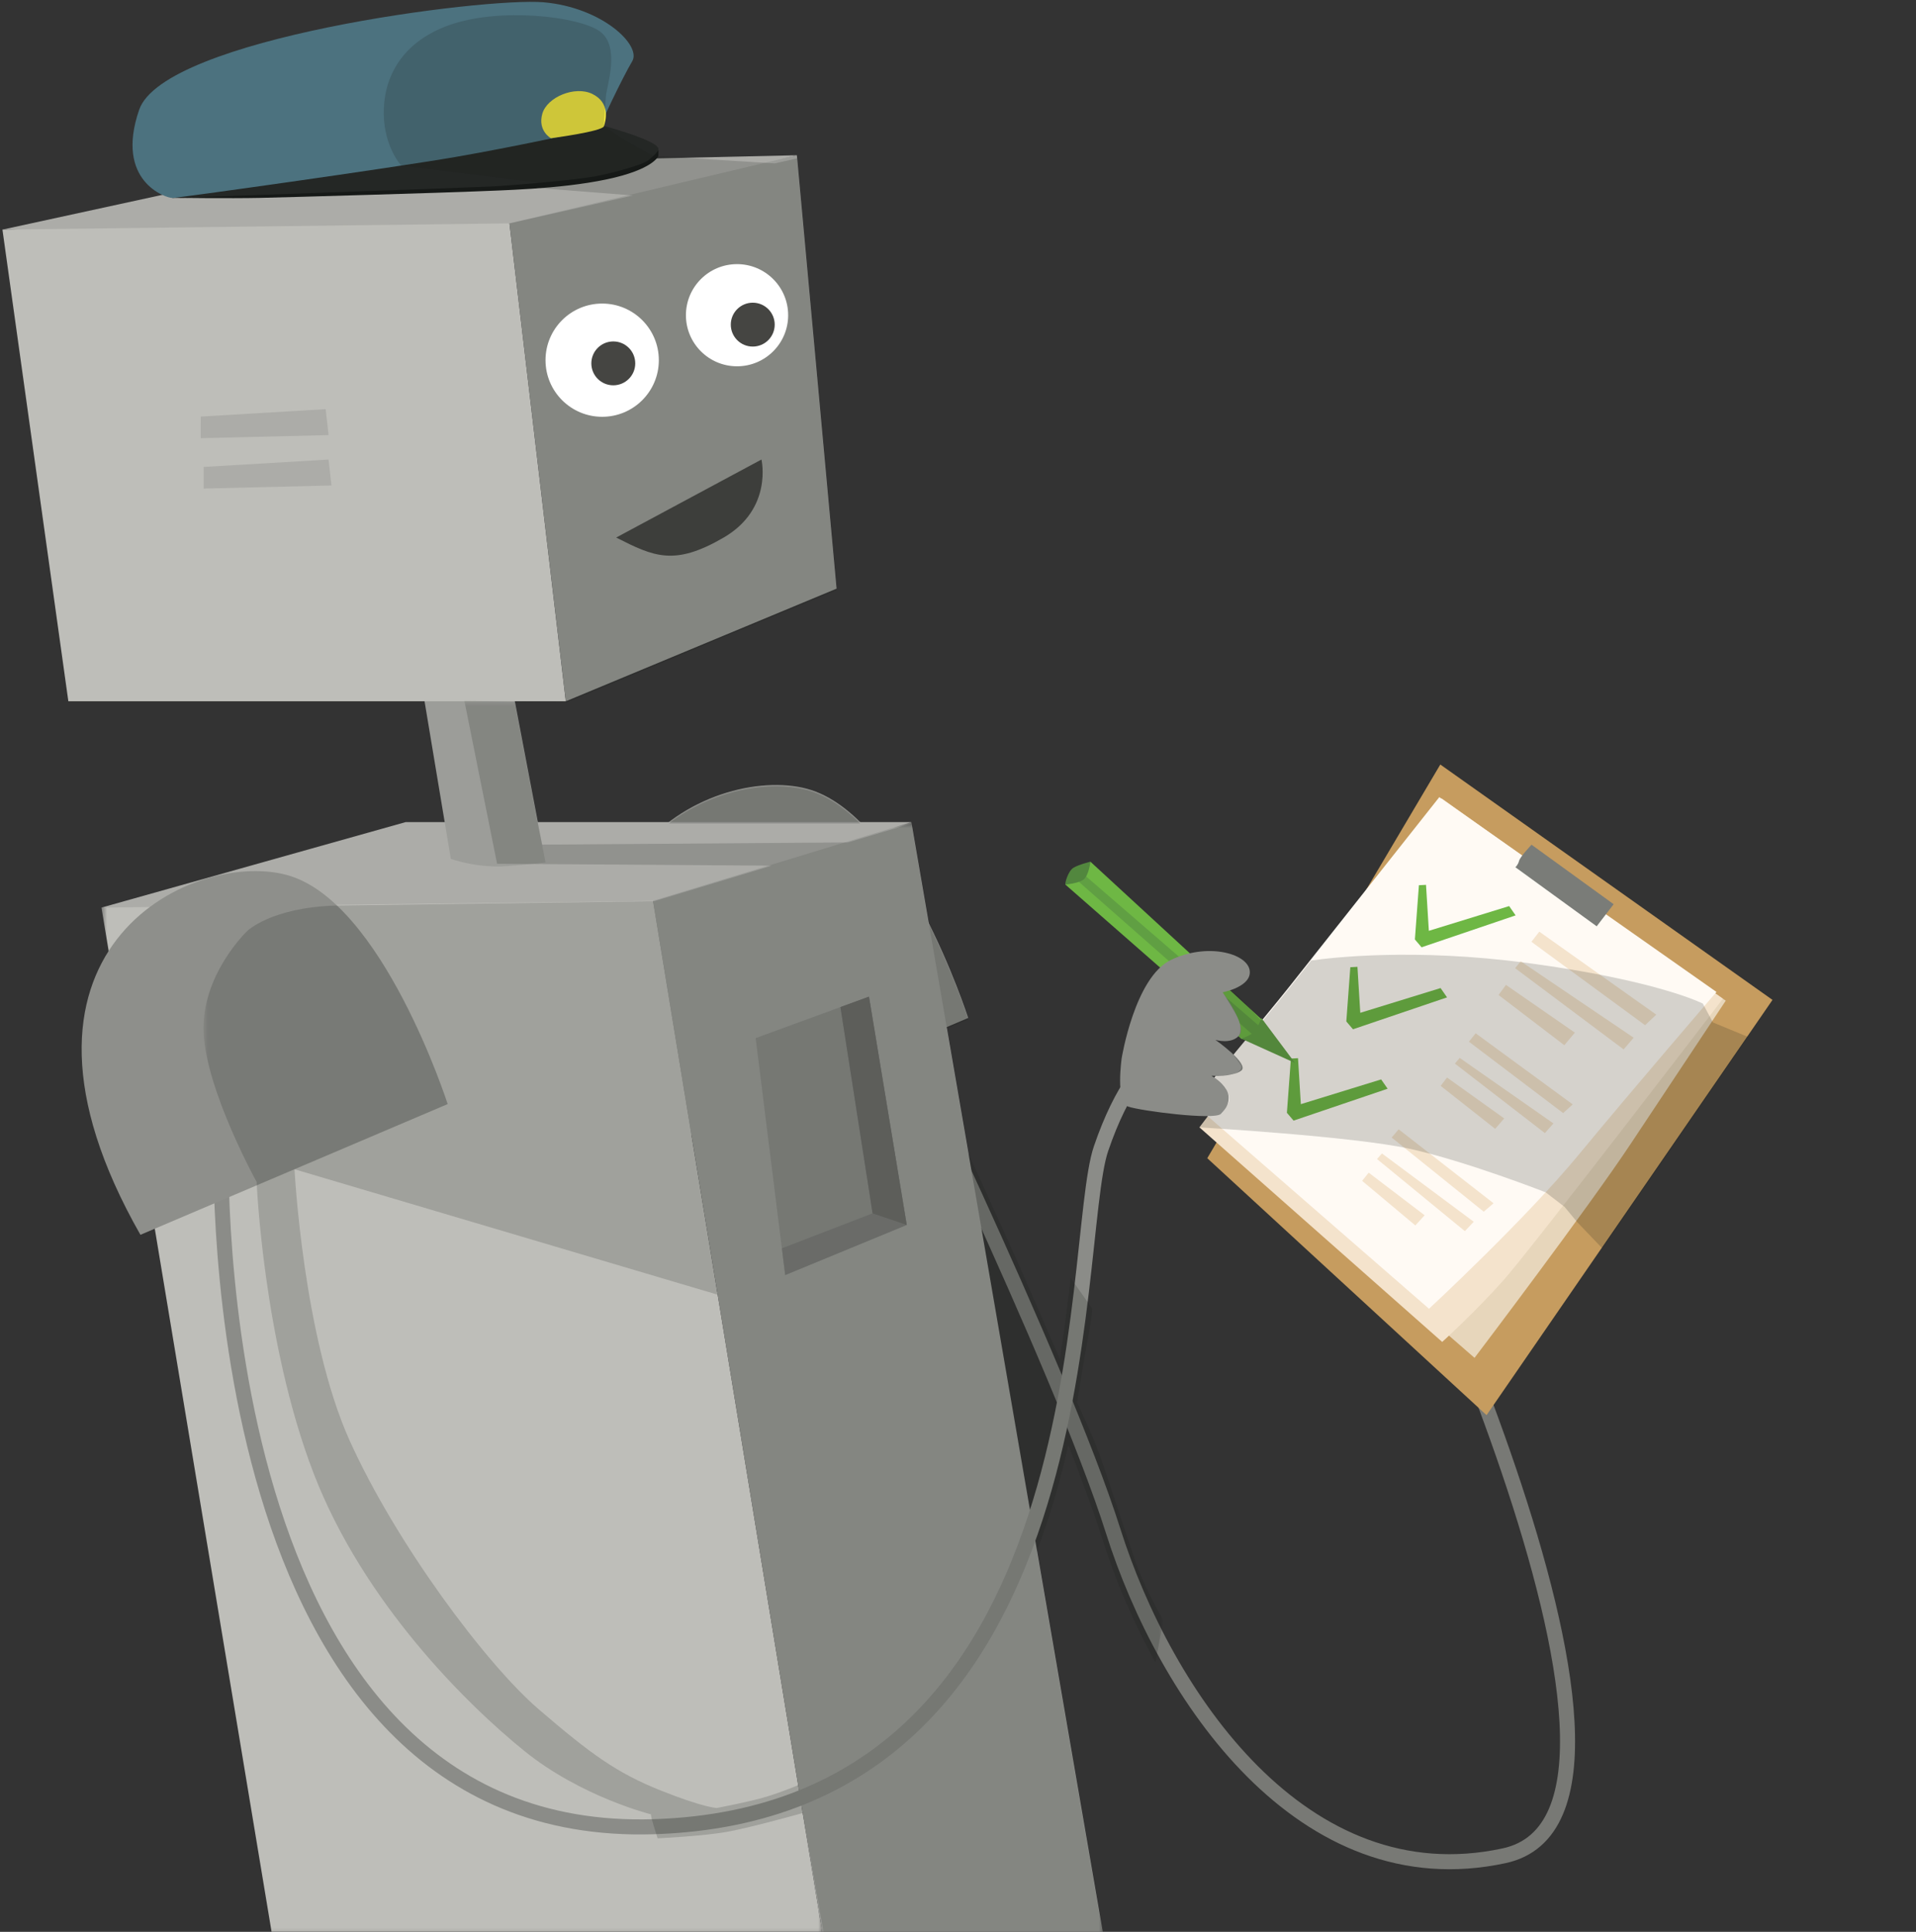 <svg width="361" height="364" viewBox="0 0 361 364" xmlns="http://www.w3.org/2000/svg" xmlns:xlink="http://www.w3.org/1999/xlink"><rect x="0" y="0" width="361" height="364" fill="#333333" stroke="none"/><defs><path id="a" d="M.422 201.87H136.5V.018H.42V201.87z"/><path id="c" d="M.37 210.076h86.17V.376H.37z"/><path id="e" d="M.573 233.053h180.86V.513H.573v232.54z"/></defs><g fill="none" fill-rule="evenodd"><path d="M164.98 185.575s34.873 71.632 44.726 102.815c9.854 31.183 35.737 69.48 73.703 61.274 37.967-8.207-26.77-139.163-26.77-139.163" stroke="#787975" stroke-width="2.835"/><path d="M124.535 216.44l57.888-24.633s-12.317-38.388-30.38-43.19c-18.065-4.802-57.89 14.482-27.508 67.822" fill="#8B8C88"/><g transform="translate(18.694 162.733)"><mask id="b" fill="#fff"><use xlink:href="#a"/></mask><path fill="#BEBEB9" mask="url(#b)" d="M32.756 202.964H136.5L103.2.018.422 8.278"/></g><g transform="translate(121.524 154.527)"><mask id="d" fill="#fff"><use xlink:href="#c"/></mask><path fill="#9C9D99" mask="url(#d)" d="M.37 8.224l33.3 202.947h52.87L50.186.377"/></g><path fill="#ACACA8" d="M19.116 171.012l103.805-1.246 48.79-14.863H76.427"/><path d="M79.012 126.27l5.927 35.56s4.862 1.776 10.442 1.37c5.358-.392 7.403-.695 7.403-.695l-6.965-36.55-16.808.315z" fill="#9C9D99"/><path fill="#BEBEB9" d="M12.878 132.137h93.734L95.797 40.462.46 43.262"/><path fill="#9C9D99" d="M106.612 132.137l51.006-21.218-7.477-81.668-54.344 11.21"/><path fill="#ACACA8" d="M.46 43.264l95.528-1.177 54.152-12.834-95.068 2.135M37.82 78.492l23.54-1.398.547 4.887-24.086.584v-2.736M38.368 87.984l23.538-1.398.55 4.887-24.088.583V89.32"/><path fill="#C69C5F" d="M271.373 144.052l-43.908 74.18 52.622 48.414 53.876-78.242"/><path d="M272.25 152.406l-39.716 64.057 45.287 39.387s21.44-28.276 29.398-40.287c7.96-12.012 17.937-27.013 17.937-27.013l-52.906-36.144z" fill="#E7D6BB"/><path d="M324.62 188.186s-36.152 47.23-41.47 53.187c-5.317 5.955-11.42 11.477-11.42 11.477l-45.74-40.43s21.117-27.895 28.47-37.56c7.355-9.666 17.16-24.42 17.16-24.42l53 37.746z" fill="#F4E3CC"/><path d="M224.735 207.866l44.51 38.733s18.05-16.715 28.255-29.088c10.207-12.372 25.905-30.604 25.905-30.604l-52.223-36.706-28.24 35.692c-4.456 5.63-18.207 21.972-18.207 21.972" fill="#FFFAF4"/><path d="M288.566 159.164s-2.14 2.24-2.35 3.035c-.207.793-.698 1.207-.698 1.207l15.32 11.13 3.194-4.163-15.466-11.21z" fill="#7A7C78"/><path fill="#6EB744" d="M267.34 166.796l-.757 10.218 1.258 1.476 17.72-6.012-1.217-1.753-15.13 4.663-.535-8.664M254.42 182.245l-.756 10.22 1.258 1.474 17.72-6.013-1.218-1.752-15.13 4.662-.535-8.664M243.226 199.457l-.757 10.218 1.257 1.475 17.72-6.01-1.218-1.754-15.132 4.663-.534-8.665"/><path fill="#F4E3CC" d="M290.025 175.544l22.042 15.64-2.116 1.988-21.413-15.714M286.522 181.13l21.283 14.398-1.892 2.204-20.445-15.305M283.74 185.575l12.984 8.995-1.986 2.373-12.392-9.465M278.034 194.694l18.286 13.4-1.8 1.638-17.757-13.453M275.025 199.333l17.665 12.347-1.614 1.823-16.95-13.095M272.635 203.026l10.775 7.71-1.696 1.965-10.272-8.095M263.526 212.79l17.88 13.936-1.85 1.586-17.35-13.974M260.38 217.338l17.29 12.867-1.67 1.774-16.553-13.593M257.882 220.958l10.54 8.027-1.753 1.914-10.028-8.4"/><path d="M237.677 192.05l-32.223-29.683-4.723 4.31 33.12 29.015s2.73 1.184 3.827-3.642" fill="#6EB744"/><path fill="#609F43" d="M202.27 165.273l33.94 29.855 1.08-1.77-33.684-29.11-1.642 1.025"/><path d="M200.732 166.675s2.36-.205 3.387-.924c1.026-.716 1.333-3.383 1.333-3.383s-2.155.512-3.18 1.128c-1.027.615-1.645 2.873-1.54 3.18" fill="#52873E"/><path d="M233.85 195.692l10.144 4.59-6.316-8.45s-.664 1.744-1.383 2.565c-.718.82-2.77 1.423-2.77 1.423" fill="#609F43"/><path d="M41.653 215.01c0 1.714-3.832 131.917 81.564 129.182 85.395-2.736 78.14-109.924 84.23-127.754 7.94-23.23 18.543-20.618 18.543-20.618" stroke="#8B8C88" stroke-width="2.835"/><path d="M26.458 232.666l57.888-24.632s-12.317-38.388-30.38-43.19c-18.066-4.802-57.89 14.482-27.508 67.822" fill="#8E8F8B"/><path d="M211.348 199.333s2.464-15.16 9.238-18.442c6.774-3.282 14.233-1.317 14.85 1.847.615 3.164-5.066 4.24-5.066 4.24s4.59 6.203 3.153 8.05c-1.437 1.846-4.52.91-4.52.91s6.502 4.57 4.86 5.802c-1.642 1.23-5.613.966-5.613.966s5.953 3.077 1.778 7.18c-1.24 1.22-14.985-.548-17.448-1.37-2.463-.82-1.232-9.183-1.232-9.183M142.375 195.607l5.566 44.64 22.9-9.444-7.116-43.01" fill="#8B8C88"/><path fill="#7C7D7A" d="M158.354 189.76l6.055 38.862-17.087 6.588.618 5.04 22.9-9.447-7.116-43.008"/><path fill="#6C6C69" d="M164.408 228.623l6.433 2.18-7.116-43.01-5.37 1.967"/><path d="M32.468 37.302s68.69-.776 79.718-3.225c11.026-2.45 12.086-4.392 11.86-6.07-.224-1.678-11.456-4.62-11.456-4.62S34.977 33.46 32.468 37.3" fill="#242725"/><path d="M112.915 24.146c.048-.407 4.413-9.61 6.204-12.606 1.79-2.996-5.65-10.15-16.7-11.11-11.047-.96-71.547 6.746-76.2 20.253-4.655 13.507 5.102 16.634 6.248 16.62 1.146-.014 41.042-5.608 53.268-7.712 12.227-2.104 27.18-5.444 27.18-5.444" fill="#4C727F"/><path d="M103.807 26.047s-2.522-1.38-1.637-4.583c.885-3.202 6.188-5.345 9.42-3.77 3.49 1.702 2.524 5.093 2.202 6.088-.32.996-9.985 2.265-9.985 2.265" fill="#F6EB41"/><path d="M33.193 37.282s55.082-1.927 59.447-2.148c4.365-.22 16.056-1.25 19.435-1.896 3.38-.643 8.922-2.122 10.116-3.07 1.195-.946 1.882-1.85 1.882-1.85l-.035 1.08s-.86 2.535-9.755 4.405c-8.892 1.868-20.228 2.06-24.746 2.265-4.518.203-34.892 1.1-40.587 1.22-5.698.12-15.757-.006-15.757-.006" fill="#161917"/><g><g opacity=".182"><path d="M150.17 29.842l-4.206.95-22.865-1.42s-5.632-3.03-7.138-4.124c-1.504-1.094-2.17-1.467-2.17-1.467s.21-3.73.37-5.643c.158-1.915 2.76-9.3-1.074-12.173-3.83-2.872-18.885-4.65-28.464-1.23-9.58 3.418-12.453 10.63-12.317 16.872.137 6.24 3.296 9.595 3.296 9.595l25.982 3.25.14 1.003 17.532 1.376-23.27 5.257 10.567 89.82.058.487 51.007-21.218-7.45-81.334zM126.012 155.16h36.058c-3.082-3.04-6.44-5.333-10.027-6.287-7.167-1.905-17.758-.015-26.03 6.286" fill="#161917"/><g transform="translate(37.77 131.55)"><mask id="f" fill="#fff"><use xlink:href="#e"/></mask><path d="M106.725 206.966c-2.975.922-9.442 2.153-9.442 2.153s-2.395-.034-10.606-3.316c-8.21-3.283-13.137-6.84-22.99-15.32-9.854-8.478-26.825-31.182-35.583-50.603-8.758-19.42-10.387-51.116-10.387-51.116l79.728 23.633 15.166 92.425s-2.91 1.222-5.885 2.144m62.54-64.76c-1.436-3.897-4.105-9.532-4.105-9.532s1.643-9.957 2.26-13.24c.614-3.282.614-4.386.614-4.386l-4.076-5.787c-.545 4.742-1.195 9.9-2.05 15.304-5.484-12.955-11.71-26.775-17.246-38.77L140.6 62.24l4.052-1.725s-2.703-8.42-7.43-17.868l-3.283-19.036-11.955 3.574-57.616.41-.805-3.985L59.228.843h9.613L49.728.514l6.16 30.687 51.73.36-22.17 6.702-60.08.82c-12.043.38-16.56 4.788-16.56 4.788S.05 52.192.598 63.144c.547 10.952 9.99 28.022 9.99 28.022S11.82 121.28 21.26 145.9c9.444 24.618 29.15 43.902 39.825 52.518 10.674 8.617 23.812 11.9 23.812 11.9s-.136.135.55 2.323l.682 2.19s8.62-.41 13.137-1.23c4.516-.82 14.205-3.534 14.205-3.534l4.233 24.338h52.587l-12.7-73.638c2.474-6.61 4.402-13.373 5.933-20.015 2.526 6.395 4.667 12.223 6.19 17.047 2.612 8.263 6.048 16.364 10.214 23.878l1.503-7.875s-3.545-6.154-5.188-10.873c-1.642-4.718-5.542-16.822-6.98-20.72" fill="#161917" mask="url(#f)"/></g><path d="M322.745 192.653l-1.916-3.557s-8.485-4.375-33.118-7.658c-21.303-2.84-36.863-1-40.686-.45-1.825 2.306-3.275 4.14-4.084 5.16-1.178 1.49-3.007 3.73-5.06 6.216l-.205-.276-.063.16-4.473-4.737c-.424-.29-1.416-.892-1.282-.94l-1.487.407s2.362 3.796 2.858 4.855c.995 2.127.13 3.387.13 3.387l1.14.836-2.21 2.615s1.093 1.368 1.503 2.052c.412.683-.728 1.647-1.823 1.783-1.094.138-3.718.2-3.718.2s2.094 1.09 2.792 2.562c.697 1.472.74 1.994.192 2.95-.546.96-.985 1.754-1.74 1.908-.71.146-1.917.176-1.917.176l-1.586 2.12s28.878 1.682 39.552 4.02c10.674 2.336 25.683 8.22 25.683 8.22l3.55 2.732 2.38 2.872 4.747 4.957 27.438-39.848-6.595-2.72z" fill="#161917"/><path d="M232.183 186.702c-.008.003-.016.007-.024.008h.017l.006-.008" fill="#161917"/></g><path d="M124.133 67.865c0 5.892-4.78 10.668-10.674 10.668-5.897 0-10.676-4.776-10.676-10.668 0-5.892 4.78-10.668 10.675-10.668 5.894 0 10.673 4.776 10.673 10.668M148.5 59.393c0 5.315-4.314 9.624-9.63 9.624-5.32 0-9.633-4.31-9.633-9.624 0-5.316 4.313-9.625 9.632-9.625 5.316 0 9.63 4.31 9.63 9.625" fill="#FFF"/><path d="M116.1 101.286l27.37-14.7s2.19 9.286-7.117 14.7c-9.305 5.415-13.138 3.61-20.253 0" fill="#3D3E3B"/><path d="M119.69 68.467c0 2.283-1.853 4.134-4.138 4.134-2.284 0-4.137-1.85-4.137-4.133s1.853-4.134 4.137-4.134c2.285 0 4.137 1.85 4.137 4.134M145.964 61.168c0 2.283-1.852 4.135-4.136 4.135-2.285 0-4.137-1.852-4.137-4.135 0-2.283 1.853-4.134 4.138-4.134 2.284 0 4.136 1.85 4.136 4.134" fill="#454542"/></g></g></svg>